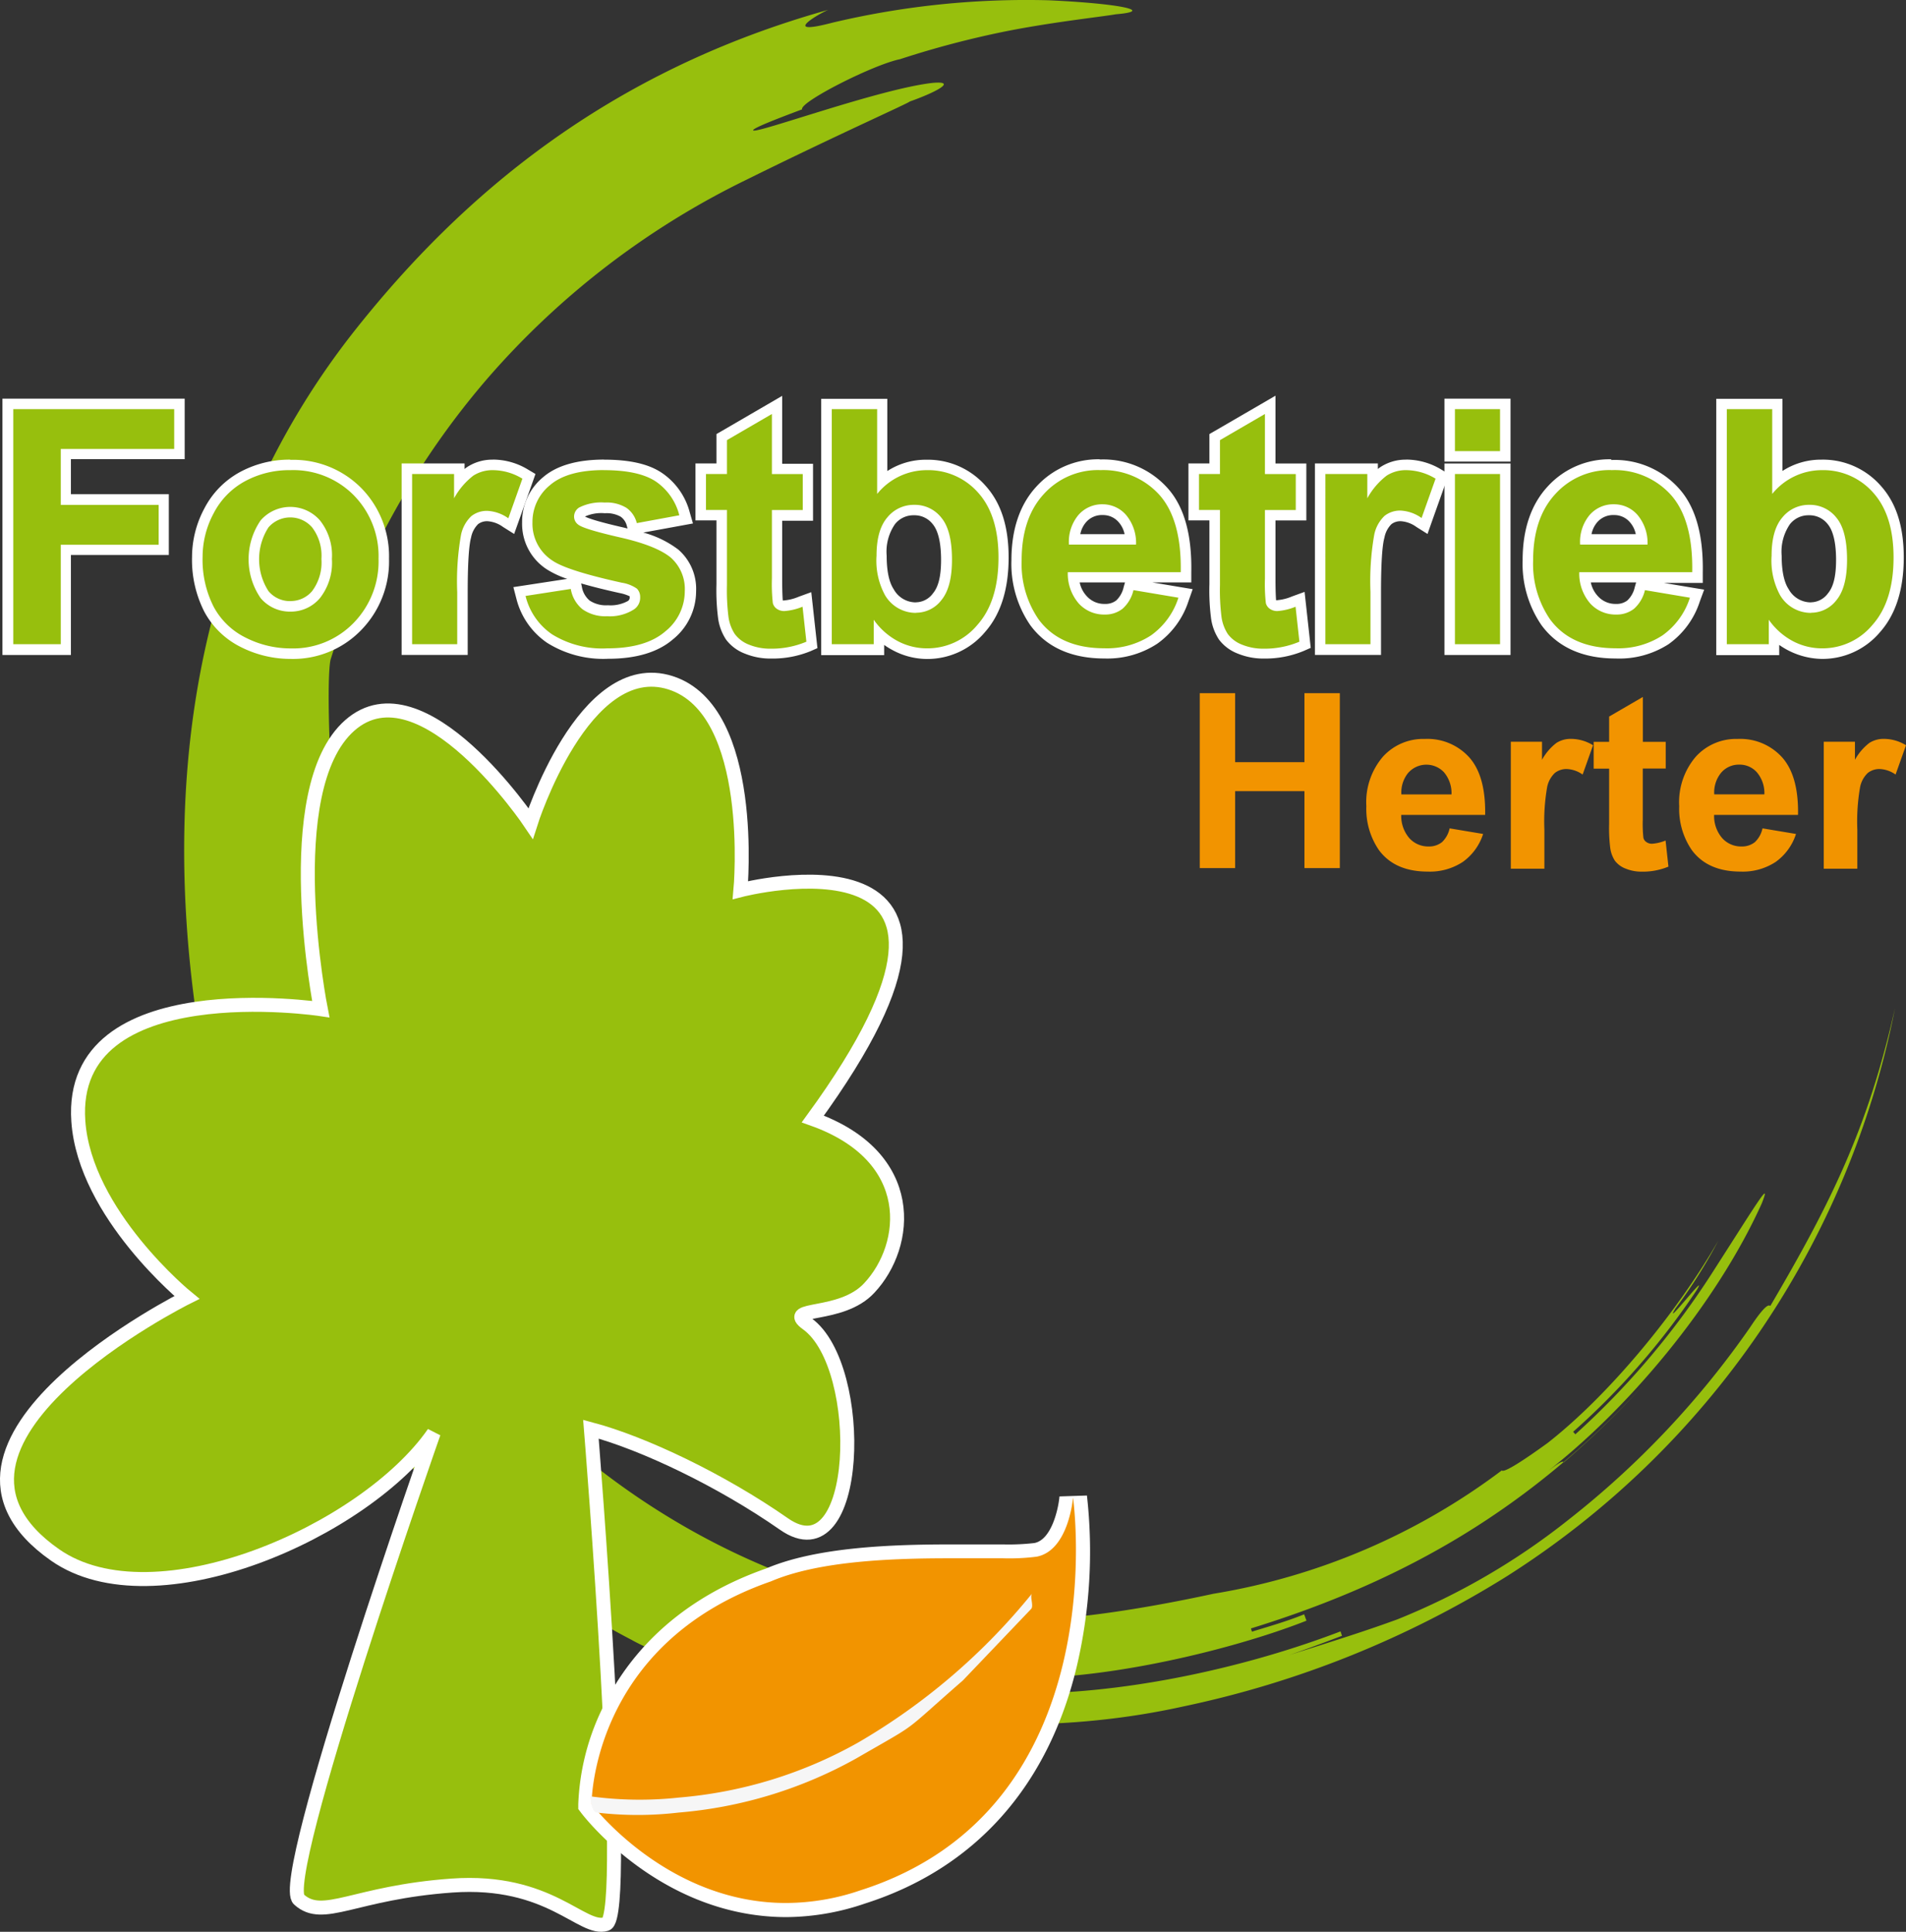 <svg id="Ebene_1" data-name="Ebene 1" xmlns="http://www.w3.org/2000/svg" viewBox="0 0 272.55 276.12"><rect x="0" y="0" width="272.55" height="276.12" fill="#333333" stroke="none"/><defs><style>.cls-1,.cls-3{fill:#97bf0d;}.cls-2{fill:#f29400;}.cls-3{stroke:#fff;stroke-width:2px;}.cls-4{fill:#fff;}.cls-5{fill:#f6f6f6;}</style></defs><title>Logo_Herter</title><path class="cls-1" d="M367.79,384.34a86.21,86.21,0,0,0,11-.1c-31.38,2-62.91-13.4-83-38.1-20.37-24.37-22.5-95.75-21.16-99.09a114.31,114.31,0,0,1,22.59-40.27,116.65,116.65,0,0,1,36.87-28.19c12.92-6.39,23.31-11,23.31-11.16,3.53-1.24,7-3,3.26-2.66-7.62.85-25.37,7.37-25.65,6.78-0.12-.29,3.43-1.66,7-3-0.43-1,10.08-6.36,14-7.17a134.38,134.38,0,0,1,15.21-4c6.78-1.34,13.69-2.07,15.66-2.42,5.87-.5,0-1.57-9.61-2a120.22,120.22,0,0,0-30.92,3.2c-8,2.1-1.24-1.66-.55-1.85-31.85,8.88-52.56,26.79-67.41,45.41-22.55,28.26-28,62.79-23.07,97.9,4.83,34.07,27.54,71.68,62.3,89.69,3.76,2.13,12,4.81,16,6.32,8.1,2.79,4.18,1.4,12.45,3.08,16.73,3.38,34.07,3.75,50.5.11a142.79,142.79,0,0,0,46.2-18.59A124.49,124.49,0,0,0,498.29,297c-3.88,17.3-9.33,28.11-17.83,42.58-0.2-.13-0.61-0.39-2.9,3.07a126.8,126.8,0,0,1-25.92,27.46,98,98,0,0,1-24.53,14.28c-3.87,1.41-7.8,2.72-19.46,6.34,3.92-1.11,7.73-2.55,11.56-4L419,386.1c-15.09,5.78-35.31,10-51.66,8.6V394c-2.69,0-5.37-.39-8-0.67-3.88-1.45,5.13-.08,17.58-0.64s28-4.48,37.21-8.12l-0.33-.91c-2.45,1-5,1.72-7.47,2.48l-0.14-.46c22.42-6.93,40-17.32,56-34.63a130.3,130.3,0,0,1-11.28,10.9c-0.16-.2-0.27-0.32-3.34,2.08,12.46-9.44,25.22-24.82,31.66-39.09,1.45-3.64-.57-0.23-6.81,9.49a114.44,114.44,0,0,1-19.84,23.5l-0.32-.36a104.86,104.86,0,0,0,17.64-20.2c2-3.26-5,5.83-3,2.56a70.45,70.45,0,0,0,6.11-9.66c-5.68,9.92-15.39,21.86-24.41,28.91-3.08,2.23-6.23,4.34-6.54,3.91a93.79,93.79,0,0,1-41.22,17.63C397,381.54,378.89,385.48,367.79,384.34Z" transform="translate(-227.31 -152.92)"/><path class="cls-2" d="M398.87,277.09V252h5.06v9.86h9.91V252h5.06v25h-5.06V266h-9.91v11h-5.06v0Z" transform="translate(-227.31 -152.92)"/><path class="cls-2" d="M434.6,271.32l4.79,0.8a7.84,7.84,0,0,1-2.91,4,8.56,8.56,0,0,1-5,1.38q-4.73,0-7-3.09a10.39,10.39,0,0,1-1.79-6.25,10,10,0,0,1,2.36-7.07,7.77,7.77,0,0,1,6-2.55,8.06,8.06,0,0,1,6.39,2.67q2.34,2.67,2.24,8.19h-12a4.85,4.85,0,0,0,1.16,3.32,3.63,3.63,0,0,0,2.77,1.19,2.94,2.94,0,0,0,1.9-.62A3.8,3.8,0,0,0,434.6,271.32Zm0.27-4.85a4.62,4.62,0,0,0-1.08-3.17,3.46,3.46,0,0,0-4.89-.14l-0.2.2a4.43,4.43,0,0,0-1,3.11h7.17Z" transform="translate(-227.31 -152.92)"/><path class="cls-2" d="M448.15,277.09h-4.8V258.94h4.46v2.58a7.76,7.76,0,0,1,2.06-2.41,3.78,3.78,0,0,1,2.08-.58,6.1,6.1,0,0,1,3.16.91l-1.49,4.19a4.21,4.21,0,0,0-2.26-.79,2.67,2.67,0,0,0-1.71.56,3.8,3.8,0,0,0-1.1,2,28.53,28.53,0,0,0-.4,6.08v5.61h0Z" transform="translate(-227.31 -152.92)"/><path class="cls-2" d="M465.5,258.94v3.83h-3.28v7.31a18.23,18.23,0,0,0,.09,2.59,1,1,0,0,0,.43.61,1.35,1.35,0,0,0,.81.24,6.22,6.22,0,0,0,1.93-.46l0.41,3.73a9.55,9.55,0,0,1-3.79.72,6,6,0,0,1-2.34-.44,3.42,3.42,0,0,1-1.53-1.13,4.44,4.44,0,0,1-.67-1.87,23.11,23.11,0,0,1-.15-3.38v-7.91H455.2v-3.83h2.21v-3.61l4.82-2.8v6.41h3.27Z" transform="translate(-227.31 -152.92)"/><path class="cls-2" d="M479.34,271.32l4.79,0.8a7.84,7.84,0,0,1-2.91,4,8.56,8.56,0,0,1-5,1.38q-4.73,0-7-3.09a10.39,10.39,0,0,1-1.79-6.25,10,10,0,0,1,2.36-7.07,7.77,7.77,0,0,1,6-2.55,8.06,8.06,0,0,1,6.39,2.67q2.34,2.67,2.24,8.19h-12a4.85,4.85,0,0,0,1.16,3.32,3.63,3.63,0,0,0,2.77,1.19,2.94,2.94,0,0,0,1.9-.62A3.8,3.8,0,0,0,479.34,271.32Zm0.27-4.85a4.62,4.62,0,0,0-1.08-3.17,3.3,3.3,0,0,0-2.49-1.09,3.34,3.34,0,0,0-2.6,1.14,4.43,4.43,0,0,0-1,3.11h7.17Z" transform="translate(-227.31 -152.92)"/><path class="cls-2" d="M492.9,277.09h-4.8V258.94h4.46v2.58a7.75,7.75,0,0,1,2.06-2.41,3.79,3.79,0,0,1,2.08-.58,6.09,6.09,0,0,1,3.16.91l-1.49,4.19a4.22,4.22,0,0,0-2.26-.79,2.66,2.66,0,0,0-1.71.56,3.79,3.79,0,0,0-1.1,2,28.55,28.55,0,0,0-.4,6.08v5.61h0Z" transform="translate(-227.31 -152.92)"/><path class="cls-3" d="M343.54,312.86c31.79-43.61-10.35-32.71-10.35-32.71s2.39-25.7-10-29.64-20,20.1-20,20.1-15.5-23.15-25.87-14-4.14,40.55-4.14,40.55-36.15-5.45-34.67,16c0.91,13.3,15.52,25.21,15.52,25.21s-41.77,20.79-18.85,36.8c14.2,9.92,44.35-3.32,54.15-17.43,0,0-22.49,64-19.26,66.69,3.48,3.12,7.83-1,21.86-2s18.59,6.59,22.06,5.5-2.18-70.73-2.18-70.73c7.51,2,18.59,7.27,27.6,13.55,11,7.68,11.83-22.49,3.33-28.62-3.54-2.55,4.84-.75,8.87-5.11C357.32,330.94,358.64,318.23,343.54,312.86Z" transform="translate(-227.31 -152.92)"/><polygon class="cls-1" points="1.1 92.87 1.1 57.73 25.66 57.73 25.66 64.92 9.39 64.92 9.39 71.39 23.44 71.39 23.44 78.58 9.39 78.58 9.39 92.87 1.1 92.87"/><path class="cls-4" d="M252.22,211.4v5.69H236v8h14v5.69H236V245h-6.79V211.4h23.06m1.5-1.5H227.66v36.64h9.79v-14.3h14v-8.69h-14v-5h16.27V209.9h0.05Z" transform="translate(-227.31 -152.92)"/><path class="cls-1" d="M268.89,246.34a15,15,0,0,1-6.73-1.59,11.18,11.18,0,0,1-5-4.75,15.6,15.6,0,0,1-1.67-7.48,14,14,0,0,1,1.67-6.57A11.65,11.65,0,0,1,262,221a14.11,14.11,0,0,1,6.84-1.68,12.94,12.94,0,0,1,9.6,3.82,13.19,13.19,0,0,1,3.75,9.6,13.34,13.34,0,0,1-3.78,9.69,12.84,12.84,0,0,1-9.52,3.86h0v0Zm0-20.22a4.71,4.71,0,0,0-3.69,1.68,9.11,9.11,0,0,0,0,10.11,4.88,4.88,0,0,0,7.36,0,7.52,7.52,0,0,0,1.52-5.1,7.37,7.37,0,0,0-1.52-5,4.68,4.68,0,0,0-3.67-1.68h0Z" transform="translate(-227.31 -152.92)"/><path class="cls-4" d="M268.84,220.12a12.17,12.17,0,0,1,9.06,3.59,12.41,12.41,0,0,1,3.54,9.08,12.56,12.56,0,0,1-3.57,9.17,12.06,12.06,0,0,1-9,3.64,14.16,14.16,0,0,1-6.39-1.52,10.39,10.39,0,0,1-4.62-4.44,14.8,14.8,0,0,1-1.58-7.13,13.18,13.18,0,0,1,1.58-6.22,10.87,10.87,0,0,1,4.49-4.59,13.31,13.31,0,0,1,6.48-1.58m0,20.22a5.44,5.44,0,0,0,4.23-1.93,8.19,8.19,0,0,0,1.71-5.6,8,8,0,0,0-1.71-5.51,5.63,5.63,0,0,0-8.48,0,9.82,9.82,0,0,0,0,11.11,5.47,5.47,0,0,0,4.25,1.93m0-21.72a14.86,14.86,0,0,0-7.2,1.77,12.39,12.39,0,0,0-5.1,5.21,14.73,14.73,0,0,0-1.76,6.92,16.34,16.34,0,0,0,1.76,7.84,11.92,11.92,0,0,0,5.27,5.07,15.71,15.71,0,0,0,7.06,1.67,13.56,13.56,0,0,0,10.08-4.1,14.06,14.06,0,0,0,4-10.22,13.91,13.91,0,0,0-4-10.13,13.67,13.67,0,0,0-10.13-4h0Zm0,20.22a4,4,0,0,1-3.13-1.43,8.41,8.41,0,0,1,0-9.11,4.13,4.13,0,0,1,6.24,0,6.66,6.66,0,0,1,1.33,4.51,6.82,6.82,0,0,1-1.33,4.6,4,4,0,0,1-3.11,1.42h0Z" transform="translate(-227.31 -152.92)"/><path class="cls-1" d="M285.46,245.79V219.92H293v1.86a7.14,7.14,0,0,1,1.61-1.51,5.84,5.84,0,0,1,3.19-.9,9,9,0,0,1,4.63,1.32L303,221l-2.52,7.1-0.8-.52a5,5,0,0,0-2.62-.94,2.83,2.83,0,0,0-1.83.58,4.44,4.44,0,0,0-1.22,2.31,38.13,38.13,0,0,0-.51,8v8.28h-8Z" transform="translate(-227.31 -152.92)"/><path class="cls-4" d="M297.76,220.12a8.19,8.19,0,0,1,4.25,1.22L300,227a5.66,5.66,0,0,0-3-1.06,3.58,3.58,0,0,0-2.29.75,5.1,5.1,0,0,0-1.48,2.7,38.32,38.32,0,0,0-.54,8.17V245h-6.45V220.67h6v3.47A10.39,10.39,0,0,1,295,220.9a5.08,5.08,0,0,1,2.79-.78m0-1.5a6.58,6.58,0,0,0-3.59,1,5.32,5.32,0,0,0-.46.33v-0.79h-9v27.37h9.45v-9c0-5,.26-7,0.48-7.77a3.66,3.66,0,0,1,1-1.92,2.11,2.11,0,0,1,1.36-.42,4.26,4.26,0,0,1,2.21.82l1.59,1,0.64-1.79,2-5.62,0.41-1.16-1.06-.63a9.71,9.71,0,0,0-5-1.43h0Z" transform="translate(-227.31 -152.92)"/><path class="cls-1" d="M314.19,246.34a14.38,14.38,0,0,1-8.31-2.15,10.08,10.08,0,0,1-4.1-5.91l-0.21-.8,8-1.22,0.15,0.69a4,4,0,0,0,1.4,2.42,5,5,0,0,0,3.08.82,5.72,5.72,0,0,0,3.32-.77,1.3,1.3,0,0,0,.54-1.12,1,1,0,0,0-.25-0.7A4.7,4.7,0,0,0,316,237c-5.34-1.18-8.66-2.24-10.14-3.26a7,7,0,0,1-3.22-6.1,7.51,7.51,0,0,1,2.76-5.89c1.8-1.55,4.58-2.34,8.25-2.34,3.52,0,6.09.57,7.85,1.76a9.1,9.1,0,0,1,3.65,5.24l0.23,0.79-7.57,1.4-0.18-.67a3,3,0,0,0-1.18-1.76,4.74,4.74,0,0,0-2.68-.62,6.17,6.17,0,0,0-3.24.59,0.76,0.76,0,0,0-.39.68,0.68,0.68,0,0,0,.34.57c0.22,0.16,1.23.66,5.74,1.68,3.59,0.82,6,1.8,7.51,3a6.71,6.71,0,0,1,2.29,5.37,8.11,8.11,0,0,1-3.06,6.33c-2,1.72-5,2.59-8.77,2.59h0v0Z" transform="translate(-227.31 -152.92)"/><path class="cls-4" d="M313.66,220.12q5,0,7.44,1.63a8.33,8.33,0,0,1,3.35,4.82l-6.08,1.12a3.76,3.76,0,0,0-1.48-2.18,5.42,5.42,0,0,0-3.11-.76,7,7,0,0,0-3.65.71,1.53,1.53,0,0,0-.73,1.31,1.43,1.43,0,0,0,.64,1.17q0.87,0.64,6,1.81t7.19,2.87a6,6,0,0,1,2,4.8,7.36,7.36,0,0,1-2.8,5.76q-2.8,2.41-8.29,2.41a13.6,13.6,0,0,1-7.88-2,9.31,9.31,0,0,1-3.8-5.49l6.47-1A4.74,4.74,0,0,0,310.6,240a5.66,5.66,0,0,0,3.53,1,6.38,6.38,0,0,0,3.87-1,2,2,0,0,0,.85-1.72,1.7,1.7,0,0,0-.46-1.22,5.15,5.15,0,0,0-2.16-.85q-7.8-1.72-9.89-3.14a6.28,6.28,0,0,1-2.89-5.48,6.76,6.76,0,0,1,2.5-5.32q2.5-2.16,7.76-2.16m0-1.5c-3.86,0-6.8.85-8.74,2.52a8.23,8.23,0,0,0-3,6.46,7.73,7.73,0,0,0,3.55,6.72,13.07,13.07,0,0,0,2.91,1.35l-6.07.93-1.64.25,0.42,1.61a10.81,10.81,0,0,0,4.39,6.34,15.1,15.1,0,0,0,8.74,2.29c4,0,7.12-.93,9.26-2.77a8.84,8.84,0,0,0,3.32-6.9,7.42,7.42,0,0,0-2.55-5.94,14.59,14.59,0,0,0-5-2.43l5.47-1,1.63-.3-0.46-1.59a9.82,9.82,0,0,0-4-5.65c-1.9-1.27-4.6-1.88-8.27-1.88h0ZM311,226.73h0a5.67,5.67,0,0,1,2.8-.45,4.12,4.12,0,0,1,2.26.49,2.26,2.26,0,0,1,.89,1.34l0.1,0.35-0.62-.15c-4.38-1-5.3-1.46-5.47-1.56h0Zm3.26,12.7a4.27,4.27,0,0,1-2.62-.66,3.27,3.27,0,0,1-1.13-2l-0.1-.46c1.52,0.44,3.35.9,5.52,1.38a5.8,5.8,0,0,1,1.42.46,0.39,0.39,0,0,1,0,.14,0.57,0.57,0,0,1-.25.53,5.14,5.14,0,0,1-2.86.61h0Z" transform="translate(-227.31 -152.92)"/><path class="cls-1" d="M337.53,246.34a8.85,8.85,0,0,1-3.43-.64,5.34,5.34,0,0,1-2.38-1.77,6.73,6.73,0,0,1-1-2.83,31.37,31.37,0,0,1-.22-4.66v-9.88h-3v-6.64h3V215.4l8-4.64v9.16h4.41v6.64H338.5v9.07a22.87,22.87,0,0,0,.1,3.29,0.66,0.66,0,0,0,.28.39,1.08,1.08,0,0,0,.65.18,7.49,7.49,0,0,0,2.34-.57l0.9-.33,0.72,6.5-0.51.22a13.63,13.63,0,0,1-5.39,1h0Z" transform="translate(-227.31 -152.92)"/><path class="cls-4" d="M337.69,212.07v8.61h4.41v5.14h-4.41v9.82a24.45,24.45,0,0,0,.13,3.48,1.41,1.41,0,0,0,.57.82,1.82,1.82,0,0,0,1.09.32,8.37,8.37,0,0,0,2.59-.62l0.55,5a12.82,12.82,0,0,1-5.1,1,8.07,8.07,0,0,1-3.14-.59,4.59,4.59,0,0,1-2-1.51,6,6,0,0,1-.91-2.51,31.08,31.08,0,0,1-.21-4.54V225.81h-3v-5.14h3v-4.84l6.47-3.76m1.5-2.61-2.25,1.31-6.47,3.76-0.75.43v4.2h-3v8.14h3v9.13a31.25,31.25,0,0,0,.23,4.82,7.3,7.3,0,0,0,1.15,3.1,6.07,6.07,0,0,0,2.7,2,9.59,9.59,0,0,0,3.72.7A14.37,14.37,0,0,0,343.2,246l1-.44-0.12-1.1-0.55-5-0.21-1.9-1.79.65a6.85,6.85,0,0,1-2.08.53,0.46,0.46,0,0,1-.21,0c0-.15-0.08-0.8-0.08-3.07v-8.32h4.41v-8.14h-4.41v-9.71h0Z" transform="translate(-227.31 -152.92)"/><path class="cls-1" d="M359.9,246.34a9.7,9.7,0,0,1-4.46-1.13,10.08,10.08,0,0,1-2.41-1.73v2.31h-7.49V210.65h8v11.08a9.53,9.53,0,0,1,6.32-2.35,10.27,10.27,0,0,1,7.92,3.47c2.06,2.28,3.11,5.57,3.11,9.76s-1.06,7.73-3.16,10.11a10,10,0,0,1-7.78,3.63h0Zm-1.81-20.54a4.11,4.11,0,0,0-3.28,1.54,7.61,7.61,0,0,0-1.36,5,9.73,9.73,0,0,0,1.07,5.19,4.36,4.36,0,0,0,3.83,2.23,3.82,3.82,0,0,0,3.06-1.55c0.88-1.07,1.33-2.85,1.33-5.27,0-2.59-.45-4.46-1.34-5.55a4,4,0,0,0-3.3-1.57h0v0Z" transform="translate(-227.31 -152.92)"/><path class="cls-4" d="M352.74,211.4v12.12a9.13,9.13,0,0,1,7.07-3.4,9.51,9.51,0,0,1,7.37,3.22q2.91,3.23,2.91,9.26,0,6.24-3,9.62a9.28,9.28,0,0,1-7.22,3.37,8.92,8.92,0,0,1-4.12-1,9.83,9.83,0,0,1-3.5-3.09V245h-6V211.4h6.45m5.6,29.1a4.56,4.56,0,0,0,3.64-1.82q1.5-1.83,1.5-5.75,0-4.18-1.51-6a4.8,4.8,0,0,0-3.88-1.85,4.86,4.86,0,0,0-3.86,1.8q-1.54,1.8-1.54,5.47a10.36,10.36,0,0,0,1.19,5.6,5.1,5.1,0,0,0,4.45,2.57m-4.1-30.6h-9.45v36.64h9V245.1a10.58,10.58,0,0,0,1.31.8,10.44,10.44,0,0,0,4.8,1.21,10.76,10.76,0,0,0,8.34-3.88c2.22-2.52,3.35-6.09,3.35-10.61s-1.11-7.84-3.3-10.27a11,11,0,0,0-8.48-3.72,10.13,10.13,0,0,0-5.57,1.62V209.9h0v0Zm4.1,29.1a3.61,3.61,0,0,1-3.19-1.89c-0.44-.66-1-2-1-4.78a6.93,6.93,0,0,1,1.18-4.5,3.35,3.35,0,0,1,2.71-1.28,3.29,3.29,0,0,1,2.72,1.3c0.77,0.94,1.17,2.69,1.17,5.07s-0.39,3.86-1.16,4.79a3.07,3.07,0,0,1-2.48,1.28h0.05Z" transform="translate(-227.31 -152.92)"/><path class="cls-1" d="M385.21,246.34c-4.47,0-7.84-1.5-10-4.46a14.75,14.75,0,0,1-2.55-8.84c0-4.22,1.13-7.58,3.36-10a11.2,11.2,0,0,1,8.56-3.67,11.59,11.59,0,0,1,9.15,3.85c2.21,2.53,3.29,6.4,3.19,11.51v0.74H380.8a5.39,5.39,0,0,0,1.31,3.2,4.13,4.13,0,0,0,3.17,1.36,3.19,3.19,0,0,0,2.08-.66,4.42,4.42,0,0,0,1.31-2.28l0.19-.64,8,1.34-0.29.84a11.32,11.32,0,0,1-4.19,5.75,12.28,12.28,0,0,1-7.12,2h0ZM389,230a5,5,0,0,0-1.19-3,3.68,3.68,0,0,0-2.8-1.22,3.73,3.73,0,0,0-2.93,1.29A4.79,4.79,0,0,0,380.9,230H389Z" transform="translate(-227.31 -152.92)"/><path class="cls-4" d="M384.57,220.12a10.82,10.82,0,0,1,8.58,3.59q3.14,3.59,3,11H380a6.52,6.52,0,0,0,1.56,4.46,4.88,4.88,0,0,0,3.72,1.59,4,4,0,0,0,2.55-.83,5.1,5.1,0,0,0,1.56-2.66l6.43,1.08a10.54,10.54,0,0,1-3.91,5.38,11.5,11.5,0,0,1-6.69,1.85q-6.36,0-9.41-4.15a14,14,0,0,1-2.41-8.4q0-6.06,3.17-9.49a10.43,10.43,0,0,1,8-3.43m-4.45,10.65h9.64a6.21,6.21,0,0,0-1.45-4.26A4.43,4.43,0,0,0,385,225a4.48,4.48,0,0,0-3.49,1.54,6,6,0,0,0-1.35,4.18m4.45-12.15a11.92,11.92,0,0,0-9.11,3.91c-2.36,2.56-3.56,6.1-3.56,10.51a15.48,15.48,0,0,0,2.69,9.28c2.33,3.17,5.9,4.77,10.62,4.77a13,13,0,0,0,7.54-2.11,12,12,0,0,0,4.48-6.12l0.59-1.68-1.76-.29-4-.67h5.56v-1.47c0.1-5.3-1-9.35-3.38-12a12.31,12.31,0,0,0-9.71-4.1h0Zm-2.81,10.65a3.67,3.67,0,0,1,.83-1.68,3,3,0,0,1,2.37-1,2.93,2.93,0,0,1,2.26,1,3.68,3.68,0,0,1,.86,1.73h-6.32v-0.05Zm-0.08,6.95h6.46l-0.19.66a3.72,3.72,0,0,1-1.06,1.91,2.48,2.48,0,0,1-1.61.5,3.37,3.37,0,0,1-2.62-1.12,4.12,4.12,0,0,1-1-1.94h0Z" transform="translate(-227.31 -152.92)"/><path class="cls-1" d="M408,246.34a8.85,8.85,0,0,1-3.43-.64,5.34,5.34,0,0,1-2.38-1.77,6.73,6.73,0,0,1-1-2.83,31.35,31.35,0,0,1-.22-4.66v-9.88h-3v-6.64h3V215.4l8-4.64v9.16h4.41v6.64H409v9.07a22.84,22.84,0,0,0,.1,3.29,0.66,0.66,0,0,0,.28.39,1.08,1.08,0,0,0,.65.18,7.49,7.49,0,0,0,2.34-.57l0.9-.33,0.72,6.5-0.51.22a13.63,13.63,0,0,1-5.39,1h0Z" transform="translate(-227.31 -152.92)"/><path class="cls-4" d="M408.19,212.07v8.61h4.41v5.14h-4.41v9.82a24.45,24.45,0,0,0,.13,3.48,1.41,1.41,0,0,0,.57.82,1.82,1.82,0,0,0,1.09.32,8.37,8.37,0,0,0,2.59-.62l0.55,5a12.82,12.82,0,0,1-5.1,1,8.07,8.07,0,0,1-3.14-.59,4.59,4.59,0,0,1-2-1.51,6,6,0,0,1-.91-2.51,31.08,31.08,0,0,1-.21-4.54V225.81h-3v-5.14h3v-4.84l6.47-3.76m1.5-2.61-2.25,1.31L401,214.53l-0.75.43v4.2h-3v8.14h3v9.13a31.25,31.25,0,0,0,.23,4.82,7.3,7.3,0,0,0,1.15,3.1,6.07,6.07,0,0,0,2.7,2,9.59,9.59,0,0,0,3.72.7,14.37,14.37,0,0,0,5.69-1.09l1-.44-0.12-1.1-0.55-5-0.21-1.9-1.79.65a6.85,6.85,0,0,1-2.08.53,0.47,0.47,0,0,1-.21,0c0-.15-0.08-0.8-0.08-3.07v-8.32h4.41v-8.14H409.7v-9.71h0Z" transform="translate(-227.31 -152.92)"/><path class="cls-1" d="M416,245.79V219.92h7.49v1.86a7.12,7.12,0,0,1,1.61-1.51,5.84,5.84,0,0,1,3.19-.9,9,9,0,0,1,4.63,1.32l0.53,0.31-2.52,7.1-0.8-.52a5,5,0,0,0-2.62-.94,2.83,2.83,0,0,0-1.83.58,4.45,4.45,0,0,0-1.22,2.31,38.14,38.14,0,0,0-.51,8v8.28h-8v0Z" transform="translate(-227.31 -152.92)"/><path class="cls-4" d="M428.34,220.12a8.19,8.19,0,0,1,4.25,1.22l-2,5.62a5.66,5.66,0,0,0-3-1.06,3.58,3.58,0,0,0-2.29.75,5.1,5.1,0,0,0-1.48,2.7,38.32,38.32,0,0,0-.54,8.17V245h-6.45V220.67h6v3.47a10.39,10.39,0,0,1,2.77-3.24,5.08,5.08,0,0,1,2.79-.78m0-1.5a6.58,6.58,0,0,0-3.59,1,5.18,5.18,0,0,0-.46.33v-0.79h-9v27.37h9.45v-9c0-5,.26-7,0.49-7.77a3.65,3.65,0,0,1,1-1.92,2.11,2.11,0,0,1,1.36-.42,4.26,4.26,0,0,1,2.21.82l1.59,1,0.63-1.79,2-5.62,0.41-1.16-1.06-.63a9.71,9.71,0,0,0-5-1.43h0Z" transform="translate(-227.31 -152.92)"/><path class="cls-1" d="M434.61,245.79V219.92h8v25.87h-8Zm0-27.68v-7.47h8v7.47h-8Z" transform="translate(-227.31 -152.92)"/><path class="cls-4" d="M441.81,211.4v6h-6.45v-6h6.45m0,9.27V245h-6.45V220.67h6.45m1.5-10.77h-9.45v9h9.45v-9h0Zm0,9.27h-9.45v27.37h9.45V219.17h0Z" transform="translate(-227.31 -152.92)"/><path class="cls-1" d="M458.35,246.34c-4.47,0-7.84-1.5-10-4.46A14.75,14.75,0,0,1,445.8,233c0-4.22,1.13-7.58,3.37-10a11.2,11.2,0,0,1,8.56-3.67,11.58,11.58,0,0,1,9.15,3.85c2.21,2.53,3.29,6.4,3.19,11.51v0.74H453.94a5.39,5.39,0,0,0,1.31,3.2,4.13,4.13,0,0,0,3.17,1.36,3.19,3.19,0,0,0,2.08-.66,4.42,4.42,0,0,0,1.31-2.28l0.19-.64,8,1.34-0.29.84a11.32,11.32,0,0,1-4.19,5.75,12.28,12.28,0,0,1-7.12,2h0ZM462.1,230a5,5,0,0,0-1.19-3,3.68,3.68,0,0,0-2.8-1.22,3.73,3.73,0,0,0-2.93,1.29A4.79,4.79,0,0,0,454,230h8.1Z" transform="translate(-227.31 -152.92)"/><path class="cls-4" d="M457.71,220.12a10.82,10.82,0,0,1,8.58,3.59q3.14,3.59,3,11H453.14a6.52,6.52,0,0,0,1.56,4.46,4.88,4.88,0,0,0,3.72,1.59,4,4,0,0,0,2.55-.83,5.1,5.1,0,0,0,1.56-2.66l6.43,1.08a10.54,10.54,0,0,1-3.91,5.38,11.5,11.5,0,0,1-6.69,1.85q-6.36,0-9.41-4.15a14,14,0,0,1-2.41-8.4q0-6.06,3.17-9.49a10.43,10.43,0,0,1,8-3.43m-4.45,10.65h9.64a6.21,6.21,0,0,0-1.45-4.26A4.43,4.43,0,0,0,458.1,225a4.48,4.48,0,0,0-3.49,1.54,6,6,0,0,0-1.35,4.18m4.45-12.15a11.92,11.92,0,0,0-9.11,3.91c-2.36,2.56-3.56,6.1-3.56,10.51a15.48,15.48,0,0,0,2.69,9.28c2.33,3.17,5.9,4.77,10.62,4.77A13,13,0,0,0,465.9,245a12,12,0,0,0,4.48-6.12L471,237.2l-1.76-.29-4-.67h5.56v-1.47c0.1-5.3-1-9.35-3.38-12a12.31,12.31,0,0,0-9.71-4.1h0Zm-2.81,10.65a3.67,3.67,0,0,1,.83-1.68,3,3,0,0,1,2.37-1,2.93,2.93,0,0,1,2.26,1,3.68,3.68,0,0,1,.86,1.73H454.9v-0.05Zm-0.08,6.95h6.45l-0.19.66a3.73,3.73,0,0,1-1.06,1.91,2.48,2.48,0,0,1-1.61.5,3.37,3.37,0,0,1-2.62-1.12,4.12,4.12,0,0,1-1-1.94h0Z" transform="translate(-227.31 -152.92)"/><path class="cls-1" d="M487.89,246.34a9.7,9.7,0,0,1-4.46-1.13,10.07,10.07,0,0,1-2.41-1.73v2.31h-7.49V210.65h8v11.08a9.53,9.53,0,0,1,6.32-2.35,10.27,10.27,0,0,1,7.92,3.47c2.06,2.28,3.11,5.57,3.11,9.76s-1.06,7.73-3.16,10.11a10,10,0,0,1-7.78,3.63h0Zm-1.81-20.54a4.11,4.11,0,0,0-3.29,1.54,7.61,7.61,0,0,0-1.36,5,9.74,9.74,0,0,0,1.07,5.19,4.36,4.36,0,0,0,3.83,2.23,3.82,3.82,0,0,0,3.06-1.55c0.88-1.07,1.33-2.85,1.33-5.27,0-2.59-.45-4.46-1.34-5.55a4,4,0,0,0-3.3-1.57h0v0Z" transform="translate(-227.31 -152.92)"/><path class="cls-4" d="M480.73,211.4v12.12a9.13,9.13,0,0,1,7.07-3.4,9.51,9.51,0,0,1,7.37,3.22q2.91,3.23,2.91,9.26,0,6.24-3,9.62a9.28,9.28,0,0,1-7.22,3.37,8.92,8.92,0,0,1-4.12-1,9.83,9.83,0,0,1-3.5-3.09V245h-6V211.4h6.45m5.6,29.1a4.56,4.56,0,0,0,3.64-1.82q1.5-1.83,1.5-5.75,0-4.18-1.51-6a4.8,4.8,0,0,0-3.88-1.85,4.86,4.86,0,0,0-3.86,1.8q-1.54,1.8-1.54,5.47a10.36,10.36,0,0,0,1.19,5.6,5.1,5.1,0,0,0,4.45,2.57m-4.1-30.6h-9.45v36.64h9V245.1a10.88,10.88,0,0,0,6.12,2,10.76,10.76,0,0,0,8.34-3.88c2.22-2.52,3.35-6.09,3.35-10.61s-1.11-7.84-3.3-10.27a11,11,0,0,0-8.48-3.72,10.13,10.13,0,0,0-5.57,1.62V209.9h0v0Zm4.1,29.1a3.62,3.62,0,0,1-3.2-1.89c-0.44-.66-1-2-1-4.78a6.93,6.93,0,0,1,1.18-4.5,3.35,3.35,0,0,1,2.71-1.28,3.3,3.3,0,0,1,2.72,1.3c0.77,0.94,1.17,2.69,1.17,5.07s-0.39,3.86-1.16,4.79a3.07,3.07,0,0,1-2.48,1.28h0.06Z" transform="translate(-227.31 -152.92)"/><path class="cls-2" d="M339.69,425.9c-17.39,0-28.13-13.93-28.58-14.53l-0.2-.26v-0.33c0-.24.15-23.68,26.32-32.79,6.93-3,17.49-3.35,25.91-3.35h7.57a31.67,31.67,0,0,0,4.66-.21c3.79-.74,4.38-7.49,4.38-7.56l2-.06c0.07,0.45,6,45.39-31.09,57.2a34.24,34.24,0,0,1-11,1.86h0Z" transform="translate(-227.31 -152.92)"/><path class="cls-4" d="M380.75,367s6.33,44.41-30.4,56.11a33.11,33.11,0,0,1-10.66,1.81c-17.09,0-27.79-14.13-27.79-14.13s-0.15-22.86,25.65-31.84c6.83-2.92,17.25-3.3,25.58-3.3h7.57a30.79,30.79,0,0,0,4.86-.23c4.6-.9,5.19-8.46,5.19-8.46m2-.28-3.94.13h0c-0.13,1.57-1.06,6.16-3.58,6.66a32,32,0,0,1-4.47.2h-7.57c-8.49,0-19.14.39-26.3,3.43-13.94,4.87-20.52,13.73-23.59,20.31A34.17,34.17,0,0,0,310,410.82v0.67l0.4,0.53c0.46,0.61,11.5,14.92,29.38,14.92A35.26,35.26,0,0,0,351,425c15.69-5,26.17-16.71,30.28-33.87a71.87,71.87,0,0,0,1.46-24.42h0v0Z" transform="translate(-227.31 -152.92)"/><path class="cls-5" d="M365,393.11c-9.12,7.94-5.81,5.7-15.18,11.11A62.61,62.61,0,0,1,324.31,412a49.88,49.88,0,0,1-11.63,0c-0.9-.11-0.92-2.32-1-2.33a52,52,0,0,0,12.74.18A62.73,62.73,0,0,0,350,402a90.51,90.51,0,0,0,24.9-21.33c-0.37.45,0.26,1.74-.13,2.21Z" transform="translate(-227.31 -152.92)"/></svg>